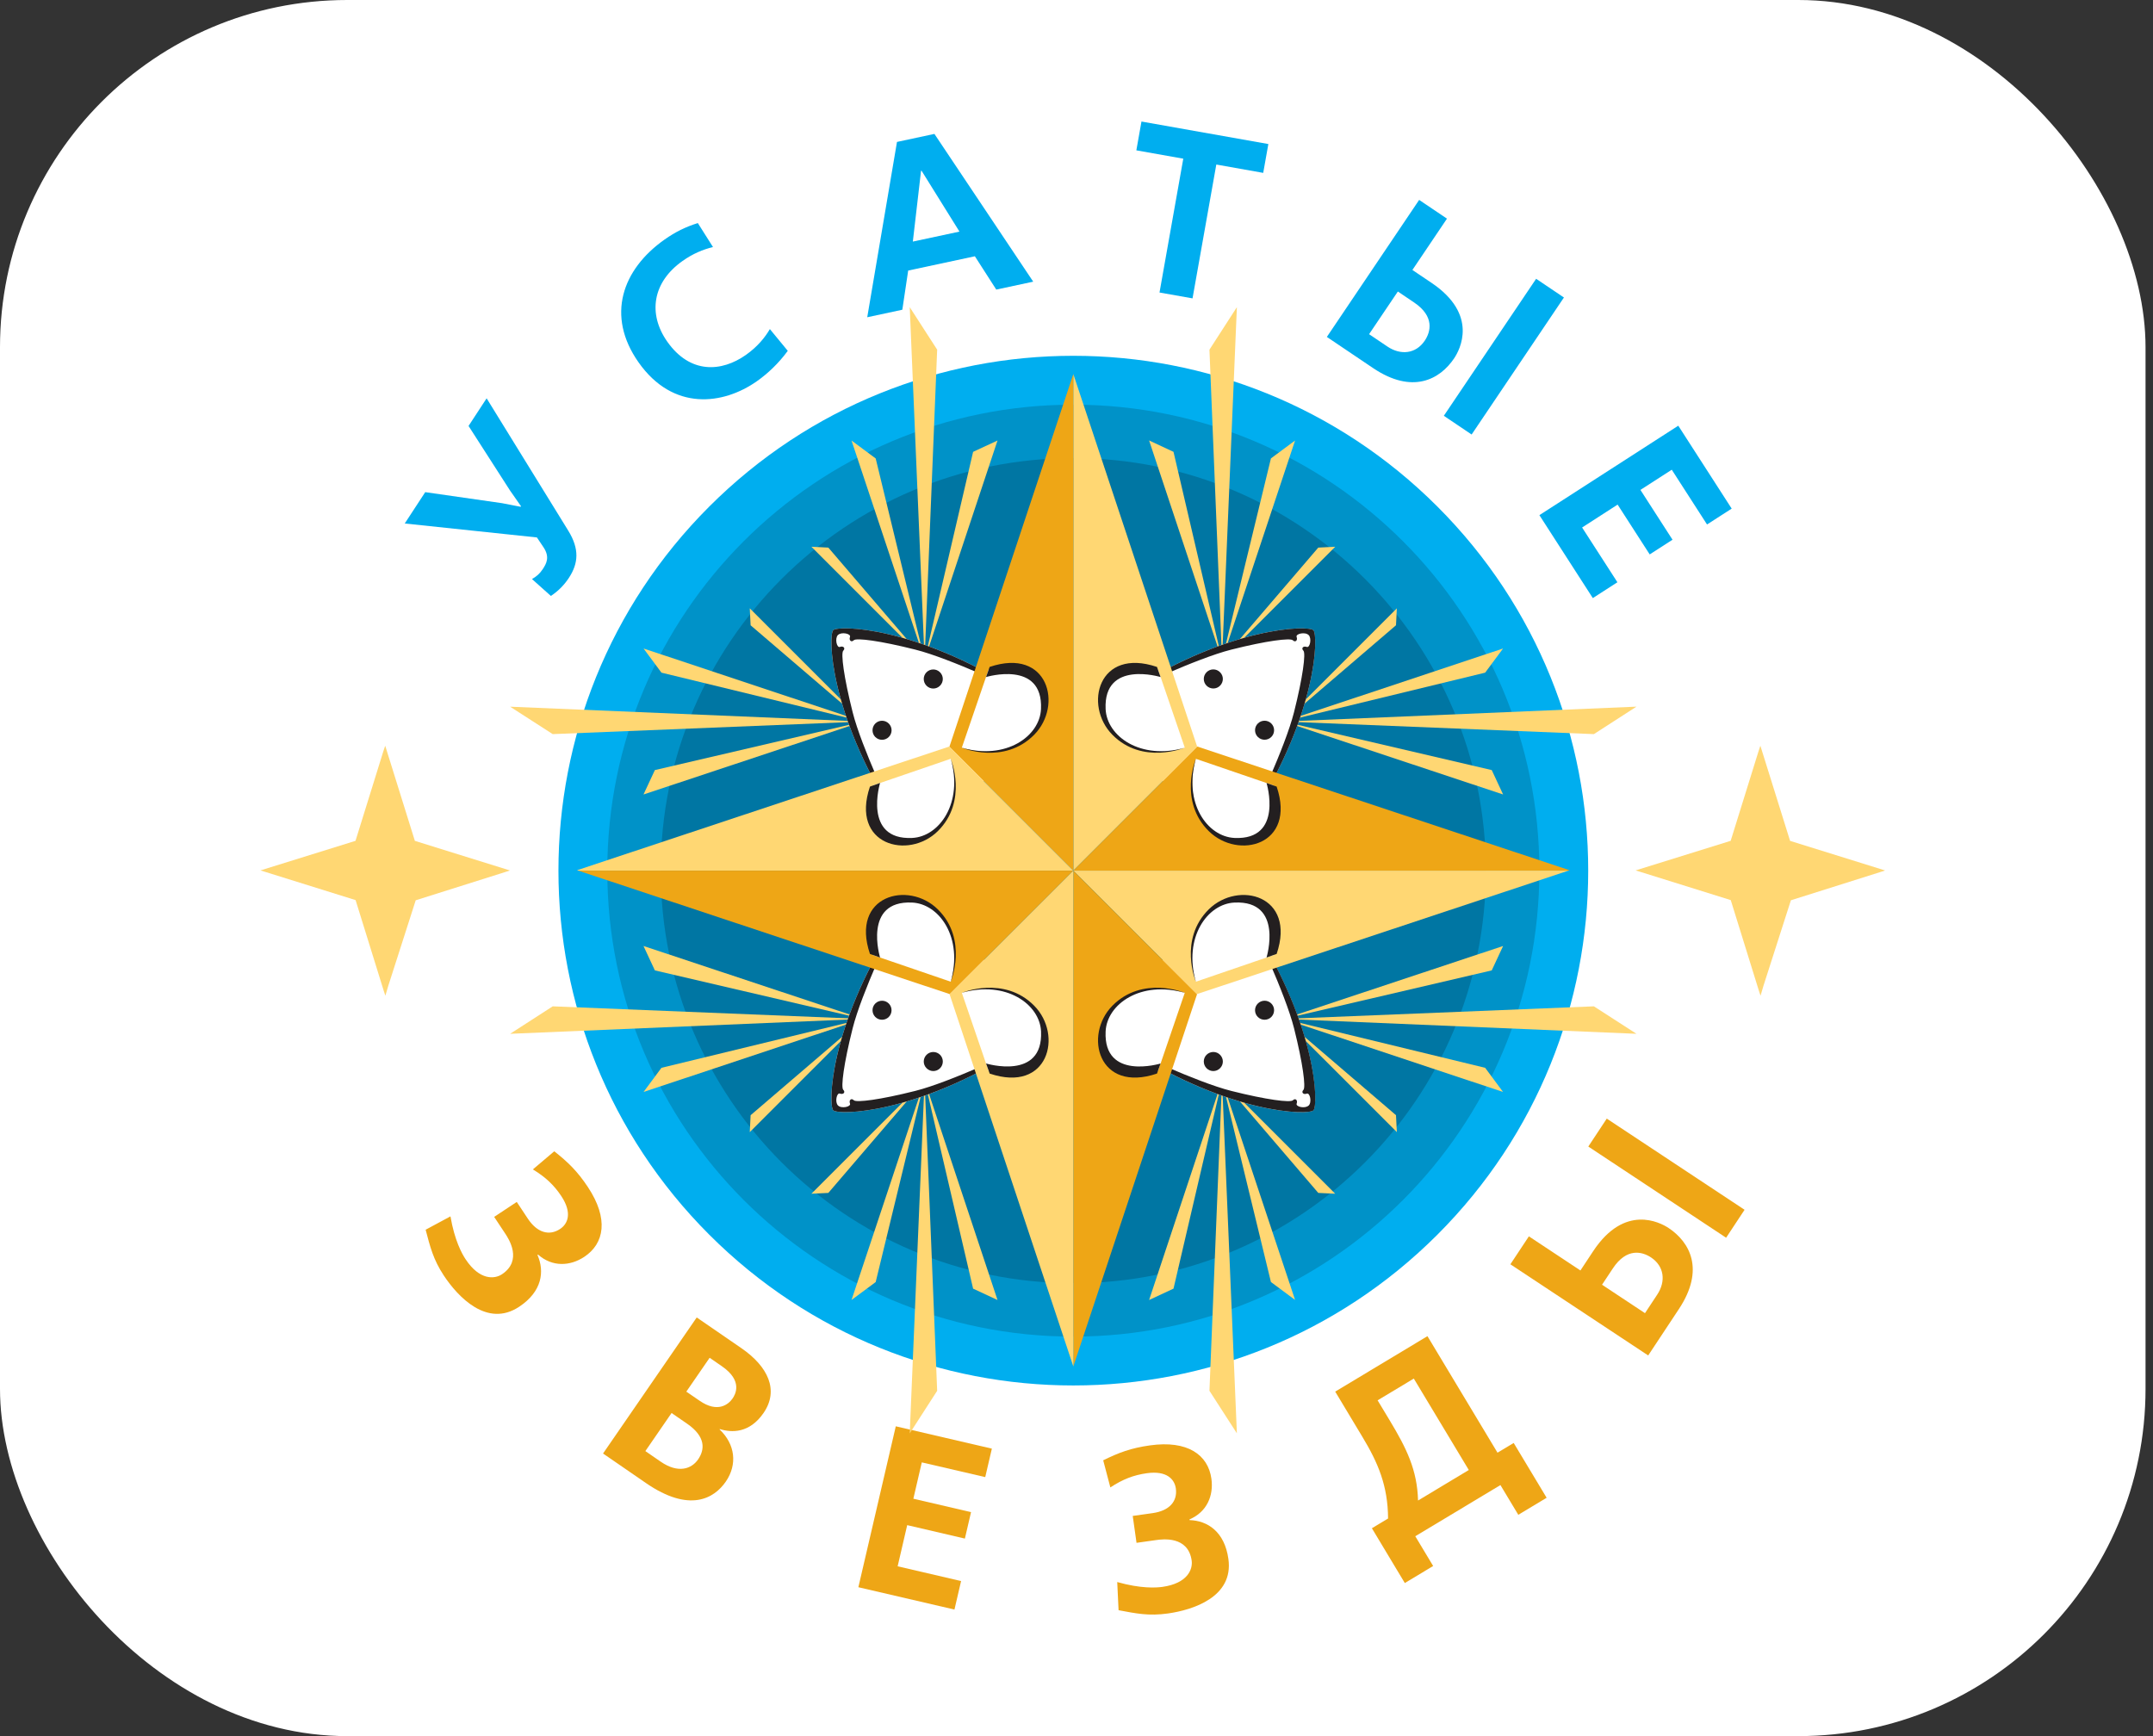 <?xml version="1.0" encoding="UTF-8"?> <svg xmlns="http://www.w3.org/2000/svg" width="124" height="100" viewBox="0 0 124 100" fill="none"><rect x="0" y="0" width="124" height="100" fill="#333333" stroke="none"/><rect width="123.57" height="100" rx="20" fill="white"></rect><path d="M82.786 71.117C94.367 59.536 94.367 40.76 82.786 29.179C71.205 17.599 52.429 17.599 40.848 29.179C29.268 40.76 29.268 59.536 40.848 71.117C52.429 82.698 71.205 82.698 82.786 71.117Z" fill="#00AEEF"></path><path d="M29.763 69.232L30.4 70.194C30.941 71.01 31.637 71.201 32.26 70.787C32.691 70.502 32.981 69.884 32.329 68.897C31.907 68.263 31.424 67.802 30.69 67.358L31.922 66.314C32.708 66.934 33.251 67.457 33.859 68.374C35.069 70.199 34.809 71.627 33.651 72.394C32.835 72.934 31.813 72.991 30.99 72.265L30.955 72.287C31.372 73.234 31.226 74.392 29.899 75.27C28.052 76.495 26.368 74.689 25.565 73.477C24.95 72.547 24.774 71.816 24.514 70.832L25.944 70.063C26.182 71.456 26.606 72.218 26.817 72.535C27.628 73.76 28.488 73.678 28.907 73.4C30.11 72.604 29.302 71.362 29.098 71.055L28.461 70.093L29.765 69.23L29.763 69.232Z" fill="#EEA616"></path><path d="M42.701 77.655C44.223 78.704 44.885 80.067 43.975 81.389C43.167 82.564 42.133 82.53 41.458 82.314L41.444 82.336C42.344 83.187 42.48 84.355 41.803 85.339C41.134 86.313 39.713 87.151 37.206 85.426L34.732 83.722L40.127 75.885L42.703 77.657L42.701 77.655ZM37.169 83.583L38.054 84.193C39.051 84.88 39.825 84.62 40.209 84.059C40.593 83.499 40.663 82.753 39.564 81.999L38.679 81.389L37.169 83.583ZM39.527 80.157L40.3 80.687C41.33 81.397 41.952 80.901 42.192 80.553C42.346 80.33 42.807 79.542 41.575 78.694L40.871 78.208L39.529 80.157H39.527Z" fill="#EEA616"></path><path d="M57.126 83.44L56.744 85.081L53.09 84.233L52.604 86.326L55.926 87.099L55.572 88.622L52.249 87.848L51.699 90.219L55.353 91.069L54.971 92.71L49.437 91.424L51.592 82.155L57.126 83.442V83.44Z" fill="#EEA616"></path><path d="M65.239 87.317L66.385 87.156C67.354 87.02 67.825 86.472 67.721 85.733C67.649 85.222 67.218 84.692 66.045 84.858C65.291 84.965 64.666 85.203 63.95 85.676L63.538 84.114C64.436 83.67 65.14 83.407 66.231 83.254C68.398 82.949 69.576 83.797 69.769 85.17C69.905 86.14 69.519 87.087 68.507 87.518L68.512 87.558C69.546 87.59 70.528 88.22 70.748 89.794C71.058 91.989 68.705 92.733 67.265 92.936C66.161 93.092 65.425 92.936 64.423 92.748L64.346 91.126C65.705 91.51 66.576 91.456 66.952 91.404C68.405 91.198 68.703 90.387 68.633 89.889C68.433 88.463 66.962 88.656 66.6 88.706L65.457 88.867L65.239 87.32V87.317Z" fill="#EEA616"></path><path d="M79.945 87.464C79.932 85.57 79.367 84.258 78.469 82.768L76.9 80.157L82.213 76.963L86.248 83.675L87.18 83.115L89.077 86.271L87.445 87.253L86.416 85.54L81.512 88.488L82.541 90.201L80.909 91.183L79.013 88.027L79.945 87.466V87.464ZM79.342 80.658L80.044 81.823C81.011 83.43 81.623 84.665 81.671 86.43L84.594 84.672L81.427 79.406L79.342 80.658Z" fill="#EEA616"></path><path d="M91.025 73.177L91.759 72.066C93.567 69.334 95.6 70.403 96.099 70.732C97.323 71.543 98.204 73.12 96.696 75.399L94.926 78.074L86.989 72.823L88.055 71.213L91.025 73.18V73.177ZM92.54 64.432L100.477 69.683L99.414 71.293L91.477 66.041L92.54 64.432ZM94.742 75.637L95.446 74.57C95.95 73.812 95.858 72.937 95.087 72.426C94.576 72.089 93.686 71.858 92.89 73.061L92.268 74L94.74 75.637H94.742Z" fill="#EEA616"></path><path d="M24.494 28.348L28.917 28.983L29.983 29.191L30.006 29.157L29.376 28.256L26.986 24.535L28.027 22.943L32.726 30.562C33.38 31.624 33.316 32.442 32.765 33.285C32.52 33.659 32.183 34.026 31.727 34.326L30.64 33.354C30.903 33.201 31.087 33.044 31.258 32.784C31.459 32.477 31.684 32.105 31.31 31.534L30.923 30.957L23.311 30.153L24.494 28.343V28.348Z" fill="#00AEEF"></path><path d="M45.369 20.211C44.843 20.93 44.213 21.522 43.591 21.959C41.657 23.32 38.768 23.704 36.775 20.868C34.89 18.187 35.835 15.514 38.28 13.794C38.892 13.365 39.467 13.075 40.191 12.849L41.064 14.23C40.484 14.371 39.904 14.612 39.316 15.028C37.571 16.256 37.31 18.083 38.428 19.675C39.75 21.555 41.558 21.43 42.959 20.444C43.648 19.958 44.074 19.41 44.34 18.956L45.371 20.208L45.369 20.211Z" fill="#00AEEF"></path><path d="M53.816 7.712L59.507 16.224L57.379 16.68L56.147 14.761L52.306 15.584L51.969 17.84L49.948 18.274L51.661 8.175L53.814 7.714L53.816 7.712ZM55.259 13.34L53.075 9.832L53.047 9.837L52.574 13.915L55.259 13.34Z" fill="#00AEEF"></path><path d="M73.049 8.299L72.754 9.958L70.052 9.477L68.683 17.186L66.781 16.849L68.15 9.14L65.447 8.659L65.742 7L73.052 8.297L73.049 8.299Z" fill="#00AEEF"></path><path d="M81.343 15.549L82.449 16.293C85.166 18.123 84.083 20.146 83.748 20.642C82.928 21.86 81.346 22.727 79.079 21.2L76.419 19.407L81.735 11.515L83.337 12.594L81.348 15.547L81.343 15.549ZM78.851 19.249L79.91 19.963C80.666 20.471 81.541 20.389 82.057 19.623C82.399 19.115 82.638 18.227 81.442 17.421L80.508 16.791L78.851 19.249ZM90.073 17.136L84.757 25.028L83.156 23.95L88.472 16.058L90.073 17.136Z" fill="#00AEEF"></path><path d="M99.733 29.298L98.315 30.21L96.284 27.056L94.479 28.219L96.327 31.088L95.013 31.934L93.165 29.065L91.12 30.384L93.153 33.538L91.737 34.45L88.66 29.672L96.659 24.52L99.736 29.298H99.733Z" fill="#00AEEF"></path><path d="M34.977 50.15C34.977 64.972 46.993 76.988 61.817 76.988C76.642 76.988 88.658 64.972 88.658 50.15C88.658 35.328 76.642 23.31 61.817 23.31C46.993 23.31 34.977 35.325 34.977 50.15Z" fill="#0092C8"></path><path d="M38.054 50.15C38.054 63.274 48.694 73.911 61.817 73.911C74.941 73.911 85.578 63.272 85.578 50.15C85.578 37.029 74.939 26.387 61.817 26.387C48.696 26.387 38.054 37.026 38.054 50.15Z" fill="#0076A3"></path><path d="M70.382 38.011C69.355 34.926 66.181 25.37 66.181 25.37L67.587 26.025L70.382 38.011Z" fill="#FFD773"></path><path d="M70.382 38.011C71.408 34.926 74.589 25.373 74.589 25.373L73.198 26.404L70.382 38.008V38.011Z" fill="#FFD773"></path><path d="M70.382 38.011L71.237 17.692L69.657 20.141L70.382 38.011Z" fill="#FFD773"></path><path d="M73.93 41.561C77.014 42.588 86.57 45.762 86.57 45.762L85.915 44.356L73.93 41.561Z" fill="#FFD773"></path><path d="M73.93 41.561C77.014 40.535 86.567 37.354 86.567 37.354L85.536 38.745L73.932 41.561H73.93Z" fill="#FFD773"></path><path d="M73.93 41.561L94.251 40.703L91.799 42.285L73.93 41.561Z" fill="#FFD773"></path><path d="M70.382 38.011L76.903 31.492L75.925 31.542L70.382 38.011Z" fill="#FFD773"></path><path d="M73.93 41.561L80.451 35.04L80.401 36.015L73.93 41.561Z" fill="#FFD773"></path><path d="M53.251 62.24C54.275 65.325 57.451 74.88 57.451 74.88L56.045 74.226L53.253 62.24H53.251Z" fill="#FFD773"></path><path d="M53.251 62.24C52.224 65.325 49.043 74.878 49.043 74.878L50.434 73.847L53.251 62.243V62.24Z" fill="#FFD773"></path><path d="M53.251 62.24L52.395 82.562L53.975 80.11L53.251 62.24Z" fill="#FFD773"></path><path d="M49.703 58.69C46.618 57.663 37.062 54.489 37.062 54.489L37.717 55.895L49.703 58.69Z" fill="#FFD773"></path><path d="M49.703 58.69C46.618 59.716 37.065 62.897 37.065 62.897L38.096 61.506L49.703 58.69Z" fill="#FFD773"></path><path d="M49.703 58.69L29.381 59.547L31.833 57.965L49.703 58.69Z" fill="#FFD773"></path><path d="M53.251 62.24L46.732 68.759L47.707 68.712L53.251 62.24Z" fill="#FFD773"></path><path d="M49.703 58.69L43.182 65.21L43.231 64.236L49.703 58.69Z" fill="#FFD773"></path><path d="M73.93 58.69C77.014 57.663 86.57 54.489 86.57 54.489L85.915 55.895L73.93 58.69Z" fill="#FFD773"></path><path d="M73.93 58.69C77.014 59.716 86.567 62.897 86.567 62.897L85.536 61.506L73.932 58.69H73.93Z" fill="#FFD773"></path><path d="M73.93 58.69L94.251 59.547L91.799 57.965L73.93 58.69Z" fill="#FFD773"></path><path d="M70.382 62.24C69.355 65.325 66.181 74.88 66.181 74.88L67.587 74.226L70.382 62.24Z" fill="#FFD773"></path><path d="M70.382 62.24C71.408 65.325 74.589 74.876 74.589 74.876L73.198 73.844L70.382 62.24Z" fill="#FFD773"></path><path d="M70.382 62.24L71.237 82.559L69.657 80.11L70.382 62.24Z" fill="#FFD773"></path><path d="M73.93 58.69L80.451 65.21L80.401 64.234L73.93 58.69Z" fill="#FFD773"></path><path d="M70.382 62.24L76.9 68.759L75.925 68.712L70.382 62.24Z" fill="#FFD773"></path><path d="M49.703 41.561C46.618 42.585 37.062 45.762 37.062 45.762L37.717 44.356L49.703 41.564V41.561Z" fill="#FFD773"></path><path d="M49.703 41.561C46.618 40.532 37.065 37.354 37.065 37.354L38.096 38.745L49.703 41.564V41.561Z" fill="#FFD773"></path><path d="M49.703 41.561L29.381 40.706L31.833 42.285L49.703 41.561Z" fill="#FFD773"></path><path d="M53.251 38.013C54.277 34.926 57.451 25.373 57.451 25.373L56.045 26.027L53.251 38.016V38.013Z" fill="#FFD773"></path><path d="M53.251 38.013C52.224 34.929 49.043 25.375 49.043 25.375L50.434 26.407L53.251 38.013Z" fill="#FFD773"></path><path d="M53.251 38.013L52.395 17.692L53.975 20.141L53.251 38.013Z" fill="#FFD773"></path><path d="M49.703 41.561L43.182 35.04L43.231 36.017L49.703 41.561Z" fill="#FFD773"></path><path d="M53.251 38.013L46.732 31.492L47.707 31.542L53.251 38.013Z" fill="#FFD773"></path><path d="M66.962 44.98L72.179 46.885C75.881 41.021 75.93 36.587 75.643 36.3C75.355 36.012 70.922 36.062 65.058 39.764L66.962 44.98Z" fill="white"></path><path d="M75.368 36.575C75.561 36.769 75.445 37.336 75.256 37.262C75.068 37.19 74.921 37.334 75.068 37.48C75.214 37.626 75.038 38.998 74.527 41.026C74.016 43.054 72.181 46.885 72.181 46.885C75.883 41.021 75.933 36.587 75.645 36.3C75.358 36.012 70.924 36.062 65.061 39.764C65.061 39.764 68.891 37.929 70.917 37.418C72.945 36.907 74.316 36.734 74.46 36.88C74.606 37.026 74.753 36.88 74.678 36.689C74.606 36.501 75.174 36.382 75.365 36.578L75.368 36.575Z" fill="#231F20"></path><path d="M56.67 55.273L51.453 53.369C47.751 59.233 47.702 63.666 47.989 63.953C48.277 64.241 52.71 64.192 58.574 60.49L56.672 55.273H56.67Z" fill="white"></path><path d="M48.265 63.678C48.071 63.485 48.188 62.917 48.379 62.991C48.567 63.063 48.713 62.917 48.567 62.773C48.421 62.627 48.597 61.256 49.108 59.228C49.618 57.199 51.453 53.369 51.453 53.369C47.751 59.233 47.702 63.666 47.989 63.953C48.277 64.241 52.71 64.192 58.574 60.49C58.574 60.49 54.746 62.324 52.718 62.835C50.69 63.346 49.318 63.52 49.172 63.373C49.026 63.227 48.88 63.373 48.954 63.564C49.026 63.753 48.458 63.872 48.265 63.676V63.678Z" fill="#231F20"></path><path d="M66.962 55.273L65.058 60.49C70.922 64.192 75.355 64.243 75.643 63.956C75.93 63.668 75.881 59.235 72.179 53.371L66.962 55.275V55.273Z" fill="white"></path><path d="M75.368 63.678C75.174 63.872 74.606 63.755 74.681 63.564C74.753 63.376 74.609 63.229 74.463 63.376C74.316 63.522 72.945 63.348 70.919 62.838C68.891 62.327 65.063 60.49 65.063 60.49C70.927 64.192 75.36 64.243 75.648 63.956C75.936 63.668 75.886 59.235 72.184 53.371C72.184 53.371 74.019 57.202 74.53 59.23C75.04 61.258 75.214 62.629 75.07 62.776C74.924 62.922 75.07 63.068 75.259 62.994C75.45 62.922 75.566 63.49 75.37 63.683L75.368 63.678Z" fill="#231F20"></path><path d="M56.67 44.98L58.574 39.764C52.71 36.062 48.277 36.012 47.989 36.297C47.702 36.585 47.751 41.018 51.453 46.882L56.67 44.978V44.98Z" fill="white"></path><path d="M48.265 36.575C48.458 36.382 49.026 36.498 48.954 36.689C48.882 36.878 49.028 37.024 49.172 36.878C49.318 36.731 50.69 36.907 52.718 37.418C54.746 37.929 58.574 39.764 58.574 39.764C52.71 36.062 48.277 36.012 47.989 36.297C47.702 36.585 47.751 41.018 51.453 46.882C51.453 46.882 49.618 43.054 49.108 41.026C48.597 38.998 48.421 37.626 48.567 37.48C48.713 37.334 48.567 37.188 48.376 37.262C48.188 37.334 48.069 36.766 48.262 36.573L48.265 36.575Z" fill="#231F20"></path><path d="M61.817 50.15L68.963 43.002L68.946 42.995L61.817 21.545V50.15Z" fill="#FFD773"></path><path d="M61.817 50.15H90.329L90.398 50.125L68.963 43.002L61.817 50.15Z" fill="#EEA616"></path><path d="M61.817 21.545L54.686 42.995L54.669 43.002L61.817 50.15V21.545Z" fill="#EEA616"></path><path d="M90.329 50.15H61.817L68.941 57.271L68.946 57.256L90.329 50.15Z" fill="#FFD773"></path><path d="M61.817 50.15L54.669 43.002L33.234 50.125L33.303 50.148L61.817 50.15Z" fill="#FFD773"></path><path d="M61.817 50.15V78.706V78.709L68.941 57.271L61.817 50.15Z" fill="#EEA616"></path><path d="M61.817 50.15L33.303 50.148L54.686 57.256L54.691 57.271L61.817 50.15Z" fill="#EEA616"></path><path d="M54.691 57.271L61.817 78.706V50.15L54.691 57.271Z" fill="#FFD773"></path><path d="M66.699 38.571C62.752 38.584 62.955 41.078 64.009 42.218C65.688 44.036 68.237 43.066 68.237 43.066L66.699 38.571Z" fill="white"></path><path d="M68.237 43.066C68.237 43.066 65.804 44.083 64.066 42.322C62.398 40.632 63.255 37.274 66.635 38.415L66.843 38.998C66.843 38.998 63.55 37.993 63.677 40.84C63.746 42.414 65.698 43.798 68.239 43.069L68.237 43.066Z" fill="#231F20"></path><path d="M73.369 45.243C73.357 49.191 70.967 48.98 69.824 47.926C68.009 46.248 68.871 43.706 68.871 43.706L73.367 45.246L73.369 45.243Z" fill="white"></path><path d="M68.874 43.704C68.874 43.704 67.86 46.136 69.62 47.874C71.311 49.543 74.668 48.685 73.528 45.308L72.945 45.099C72.945 45.099 73.947 48.392 71.106 48.266C69.531 48.196 68.145 46.243 68.876 43.704H68.874Z" fill="#231F20"></path><path d="M69.491 38.72C69.278 38.933 69.278 39.283 69.491 39.496C69.707 39.709 70.054 39.712 70.267 39.496C70.483 39.28 70.483 38.933 70.267 38.72C70.054 38.504 69.705 38.504 69.491 38.72Z" fill="#231F20"></path><path d="M73.22 42.449C73.005 42.662 72.658 42.662 72.444 42.449C72.229 42.236 72.229 41.886 72.444 41.673C72.658 41.46 73.007 41.46 73.22 41.673C73.434 41.889 73.434 42.236 73.22 42.449Z" fill="#231F20"></path><path d="M56.933 61.68C60.88 61.667 60.664 59.26 59.611 58.122C57.932 56.304 55.395 57.184 55.395 57.184L56.935 61.682L56.933 61.68Z" fill="white"></path><path d="M55.395 57.184C55.395 57.184 57.828 56.17 59.566 57.931C61.235 59.622 60.377 62.979 57 61.838L56.791 61.256C56.791 61.256 60.084 62.26 59.958 59.413C59.888 57.839 57.934 56.456 55.395 57.184Z" fill="#231F20"></path><path d="M50.263 55.008C50.275 51.06 52.698 51.293 53.838 52.347C55.656 54.026 54.758 56.547 54.758 56.547L50.263 55.008Z" fill="white"></path><path d="M54.758 56.547C54.758 56.547 55.775 54.115 54.012 52.377C52.324 50.708 48.964 51.566 50.104 54.946L50.687 55.154C50.687 55.154 49.683 51.861 52.527 51.987C54.101 52.057 55.487 54.008 54.756 56.55L54.758 56.547Z" fill="#231F20"></path><path d="M54.141 61.531C54.354 61.318 54.354 60.968 54.141 60.755C53.925 60.542 53.578 60.542 53.365 60.755C53.149 60.971 53.149 61.318 53.365 61.531C53.578 61.747 53.928 61.747 54.141 61.531Z" fill="#231F20"></path><path d="M50.412 57.802C50.627 57.589 50.975 57.589 51.188 57.802C51.401 58.015 51.401 58.365 51.188 58.578C50.975 58.791 50.625 58.791 50.412 58.578C50.199 58.362 50.199 58.015 50.412 57.802Z" fill="#231F20"></path><path d="M73.369 55.008C73.357 51.06 70.877 51.338 69.737 52.392C67.922 54.07 68.874 56.547 68.874 56.547L73.369 55.008Z" fill="white"></path><path d="M68.874 56.547C68.874 56.547 67.86 54.115 69.62 52.377C71.311 50.708 74.668 51.566 73.528 54.946L72.945 55.154C72.945 55.154 73.947 51.861 71.106 51.987C69.531 52.057 68.145 54.008 68.876 56.55L68.874 56.547Z" fill="#231F20"></path><path d="M66.699 61.68C62.752 61.667 63 59.237 64.054 58.097C65.732 56.279 68.237 57.182 68.237 57.182L66.699 61.68Z" fill="white"></path><path d="M68.237 57.184C68.237 57.184 65.804 56.17 64.066 57.931C62.398 59.622 63.255 62.979 66.635 61.838L66.843 61.258C66.843 61.258 63.55 62.262 63.677 59.416C63.746 57.842 65.698 56.458 68.239 57.187L68.237 57.184Z" fill="#231F20"></path><path d="M73.22 57.802C73.005 57.586 72.658 57.589 72.444 57.802C72.229 58.015 72.229 58.365 72.444 58.578C72.658 58.791 73.007 58.791 73.22 58.578C73.434 58.362 73.434 58.015 73.22 57.802Z" fill="#231F20"></path><path d="M69.491 61.531C69.278 61.315 69.278 60.968 69.491 60.755C69.707 60.542 70.054 60.539 70.267 60.755C70.483 60.971 70.483 61.318 70.267 61.531C70.054 61.747 69.705 61.747 69.491 61.531Z" fill="#231F20"></path><path d="M50.261 45.243C50.273 49.191 52.718 48.96 53.858 47.906C55.673 46.228 54.756 43.706 54.756 43.706L50.261 45.246V45.243Z" fill="white"></path><path d="M54.756 43.704C54.756 43.704 55.77 46.136 54.012 47.874C52.321 49.543 48.964 48.685 50.104 45.308L50.687 45.097C50.687 45.097 49.685 48.39 52.529 48.266C54.104 48.196 55.487 46.243 54.758 43.704H54.756Z" fill="#231F20"></path><path d="M56.933 38.571C60.88 38.584 60.664 41.036 59.611 42.176C57.932 43.991 55.395 43.066 55.395 43.066L56.935 38.569L56.933 38.571Z" fill="white"></path><path d="M55.393 43.069C55.393 43.069 57.825 44.083 59.563 42.322C61.232 40.634 60.374 37.274 56.997 38.415L56.789 38.998C56.789 38.998 60.082 37.996 59.955 40.84C59.886 42.414 57.932 43.798 55.393 43.069Z" fill="#231F20"></path><path d="M50.412 42.452C50.627 42.667 50.975 42.665 51.188 42.452C51.404 42.238 51.404 41.889 51.188 41.675C50.972 41.462 50.625 41.462 50.412 41.675C50.199 41.891 50.199 42.238 50.412 42.454V42.452Z" fill="#231F20"></path><path d="M54.138 38.722C54.354 38.936 54.354 39.285 54.138 39.498C53.925 39.714 53.576 39.714 53.362 39.498C53.149 39.283 53.149 38.936 53.362 38.722C53.578 38.507 53.925 38.507 54.138 38.722Z" fill="#231F20"></path><path d="M22.081 43.265C22.081 43.265 20.509 48.33 20.475 48.432C20.381 48.464 15 50.135 15 50.135C15 50.135 20.378 51.812 20.48 51.846C20.509 51.938 22.101 57.07 22.101 57.07L22.195 57.353L22.361 56.788C22.361 56.788 23.911 51.948 23.943 51.856C24.045 51.821 29.056 50.242 29.056 50.242L29.369 50.138C29.369 50.138 23.988 48.464 23.894 48.434C23.859 48.333 22.186 42.955 22.186 42.955L22.081 43.267V43.265Z" fill="#FFD773"></path><path d="M101.283 43.265C101.283 43.265 99.711 48.33 99.676 48.432C99.582 48.464 94.202 50.135 94.202 50.135C94.202 50.135 99.58 51.812 99.681 51.846C99.714 51.938 101.303 57.07 101.303 57.07L101.397 57.353L101.563 56.788C101.563 56.788 103.115 51.948 103.145 51.856C103.247 51.821 108.258 50.242 108.258 50.242L108.57 50.138C108.57 50.138 103.19 48.464 103.098 48.434C103.063 48.333 101.387 42.955 101.387 42.955L101.283 43.267V43.265Z" fill="#FFD773"></path></svg> 